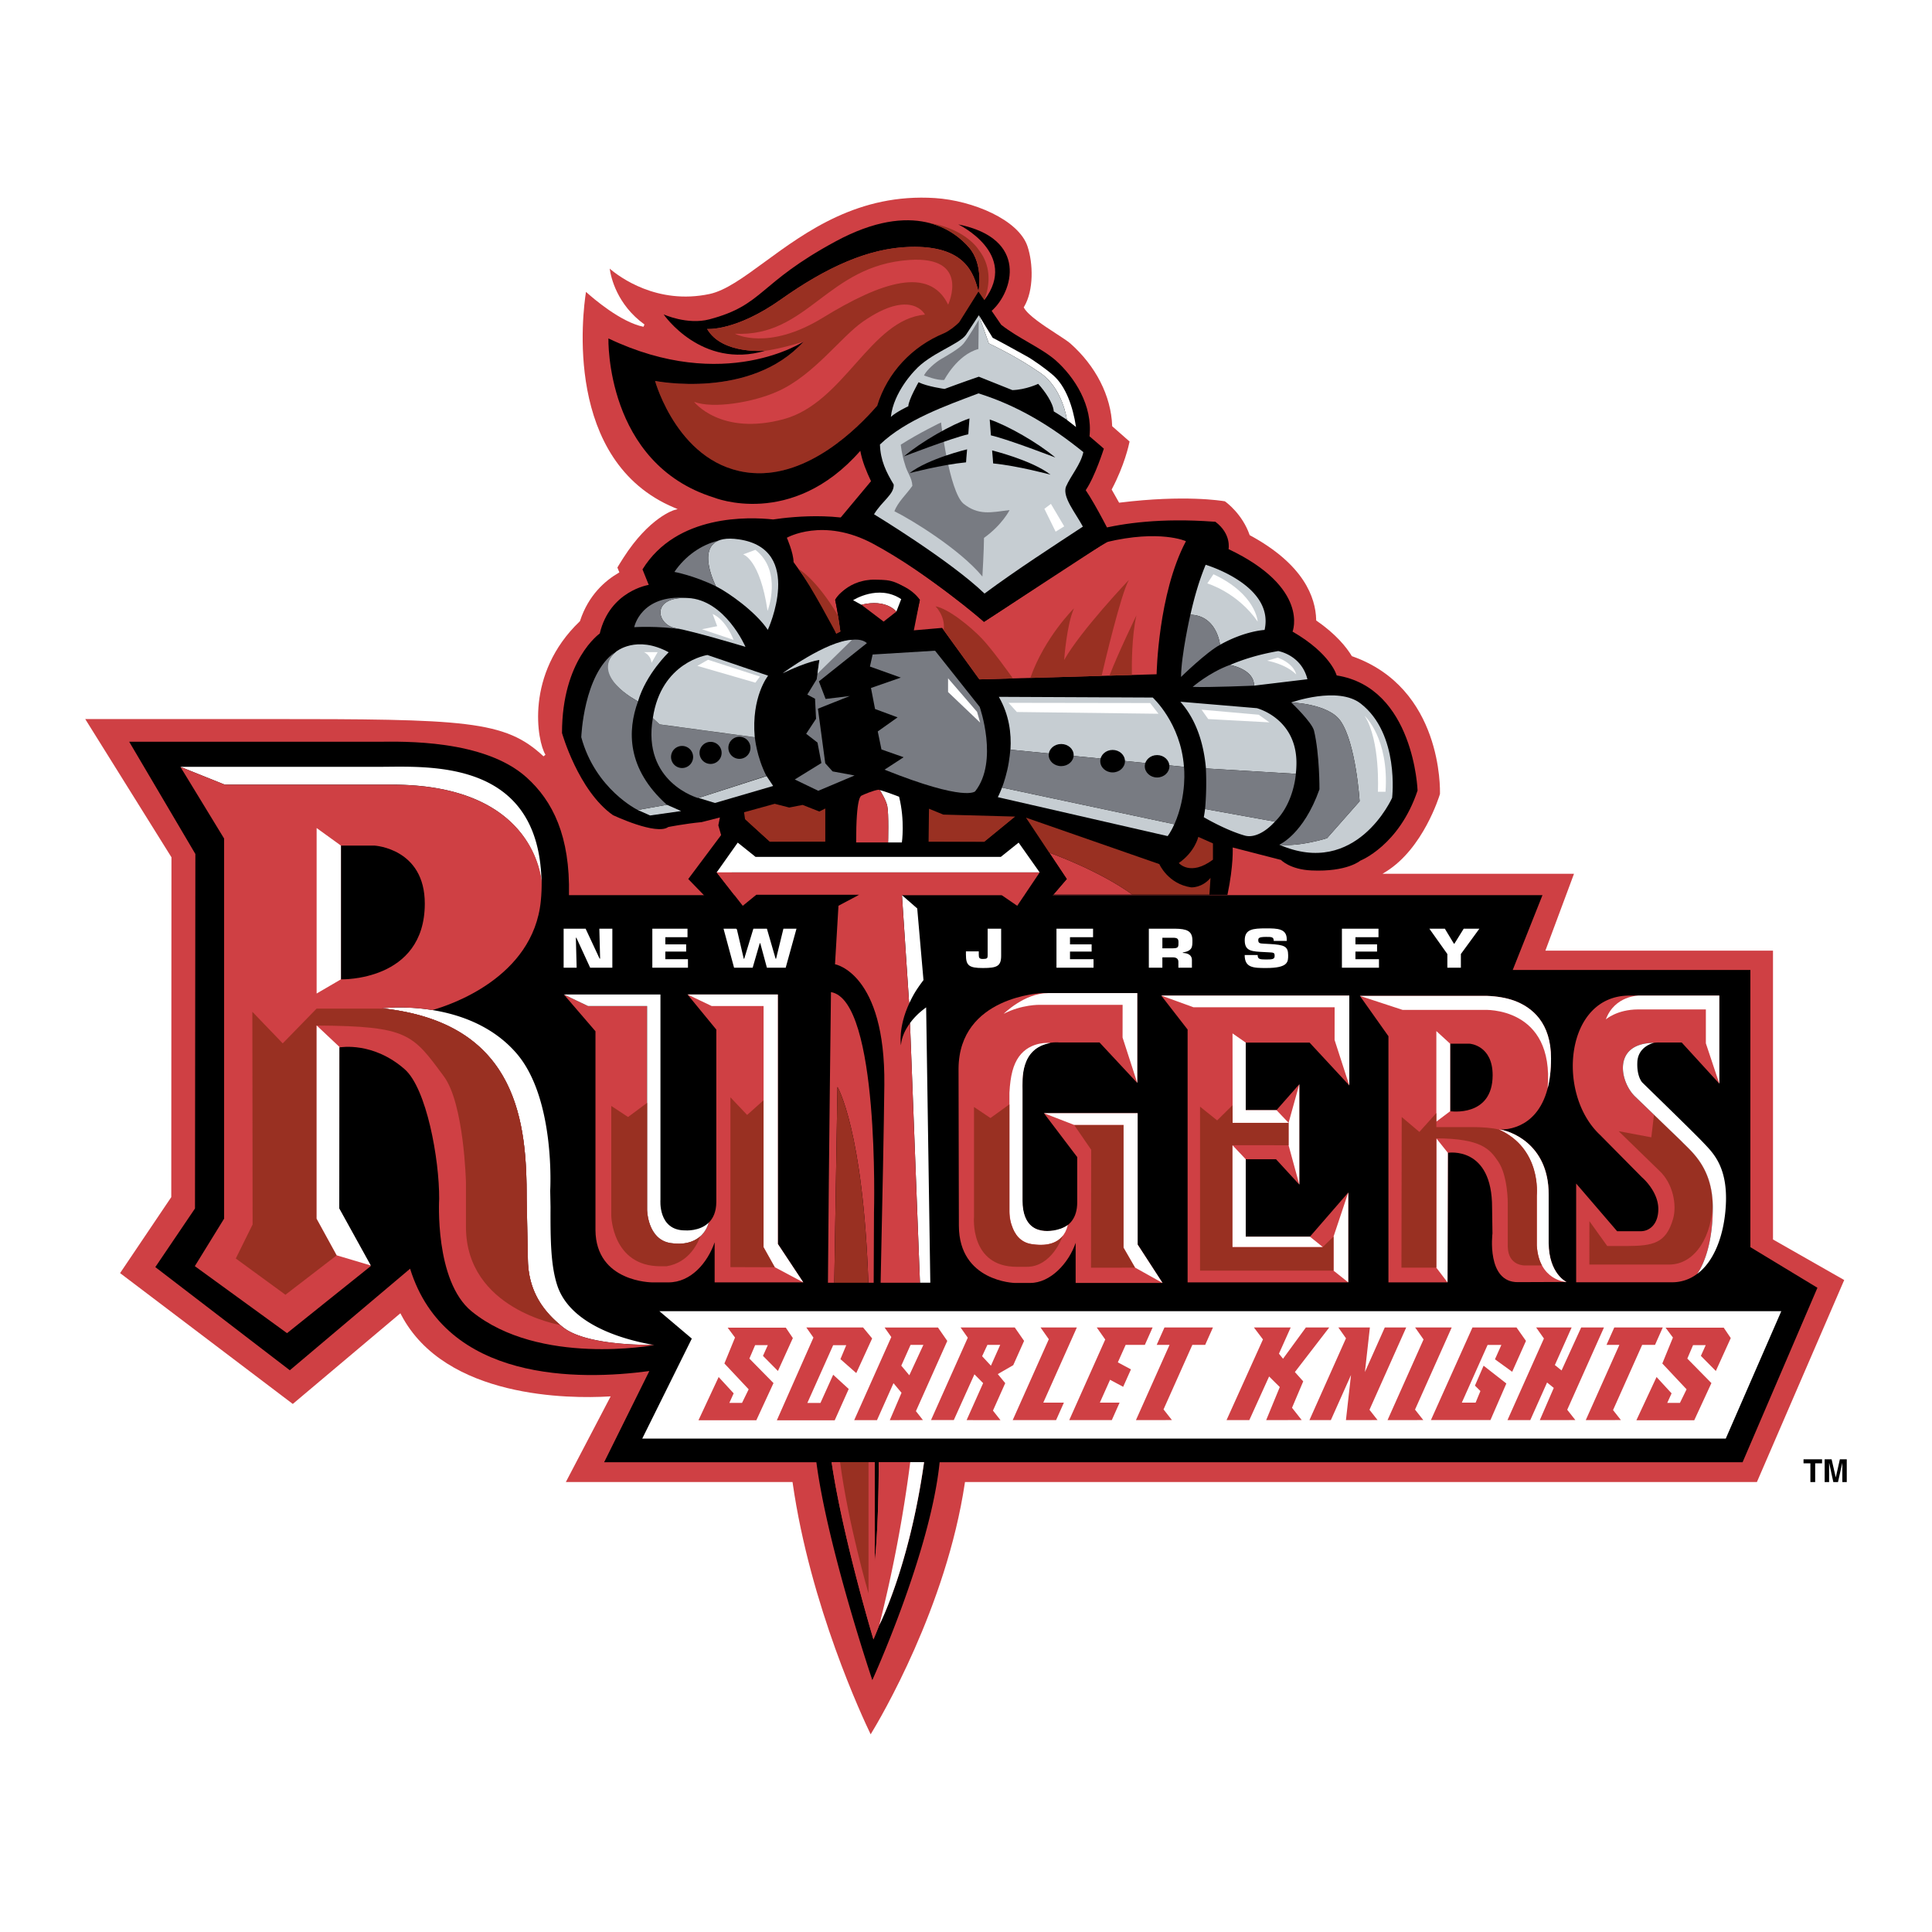 <svg xmlns="http://www.w3.org/2000/svg" width="2500" height="2500" viewBox="0 0 192.756 192.756"><g fill-rule="evenodd" clip-rule="evenodd"><path fill="#fff" d="M0 0h192.756v192.756H0V0z"/><path d="M175.289 147.86H96.277l-.016.107c-1.854 12.376-8.426 23.481-9.395 25.066-.789-1.632-6.021-12.794-7.78-25.065l-.016-.108H56.456l4.47-8.545-.224.013c-3.74.214-16.284.258-20.683-8.162l-.073-.141-10.735 9.047-17.231-13.054 5.107-7.58.019-33.906L8.504 71.74h18.087c19.91 0 23.78.114 27.635 3.72l.195-.16c-.827-1.334-2.071-8.051 3.418-13.303l.022-.022.01-.03c.848-2.603 2.549-4.036 3.827-4.779l.095-.056-.041-.102-.155-.386c.078-.131.303-.505.592-.957 2.585-4.042 5.043-4.766 5.067-4.773l.353-.098-.337-.142c-11.073-4.643-9.127-19.51-8.807-21.53.715.646 3.464 3.018 5.735 3.481l.1-.228c-2.74-1.984-3.345-4.685-3.471-5.573.968.826 4.732 3.637 9.96 2.531 1.596-.338 3.392-1.653 5.47-3.174 4.191-3.069 9.407-6.889 17.028-6.397 3.746.242 8.339 2.152 9.228 4.817.564 1.692.637 4.378-.34 6.024l-.037.064.037.064c.443.765 1.973 1.76 3.203 2.56.607.395 1.133.736 1.402.968 2.551 2.256 4.074 5.25 4.18 8.212l.002.054.043.037 1.693 1.49c-.076.376-.514 2.371-1.754 4.727l-.033.062.035.061c.205.348.428.744.666 1.178l.043.075.086-.01c6.451-.793 10.139-.186 10.467-.128.193.138 1.738 1.288 2.457 3.329l.016.046.043.023c5.352 2.903 6.539 6.184 6.592 8.425l.002.065.053.037c1.938 1.342 2.963 2.635 3.482 3.484l.023.039.043.015c8.992 3.173 8.76 13.298 8.746 13.741-.084.277-1.676 5.419-5.354 7.723l-.375.234h19.102l-2.855 7.669h22.709v28.817l7.105 4.046-8.708 20.15z" fill="#cf4044"/><path d="M174.635 124.429V96.772h-23.709l2.967-7.463H56.767c.123-5.891-1.61-9.394-4.246-11.758-4.233-3.796-12.359-3.567-14.754-3.546H12.891l6.601 11.197-.038 35.369-3.958 5.847 13.42 10.293 12-10.132c3.526 11.351 16.895 11.149 23.868 10.21l-4.509 9.099h113.583l7.467-17.407-6.69-4.052z"/><path d="M133.359 67.387s-.541-2.137-4.4-4.372c0 0 1.736-4.37-6.387-8.229 0 0 .312-1.507-1.311-2.727 0 0-.08-.018-.219-.015-10.408-.755-15.098 2.123-15.098 2.123l-7.381 6.582s-5.862-5.201-10.122-7.751c-3.52-2.107-9.375-1.46-11.306-1.172-2.378-.26-9.62-.548-13.033 4.981l.623 1.547s-3.873.585-4.888 4.851c0 0-3.766 2.615-3.766 9.927 0 0 1.622 5.751 5.075 8.189 0 0 4.332 2.058 5.523 1.191 0 0 1.625-.325 3.333-.489l1.822-.463-.157.784s.923 3.191 1.994 6.937h48.801c.629-3.01.521-4.728.521-4.728l4.822 1.243s.887.951 3.035 1.049c3.572.162 4.873-.975 4.873-.975s3.889-1.514 5.717-6.998c.004.001-.354-10.266-8.071-11.485z"/><path fill="#fff" d="M172.18 143.53l-108.103-.001 4.945-9.976-3.236-2.738h111.935l-5.541 12.715z"/><path fill="#cf4044" d="M152.246 133.781l-.945-1.341-4.393.003-4.144 9.236h5.939l1.586-3.649-2.271-1.775-.862 1.988.545.541-.48 1.158h-1.375l2.572-5.761h1.375l-.641 1.436 1.719 1.245 1.375-3.081zM126.006 133.635l-.901-1.192 3.668-.003-1.171 2.617.406.505 2.281-3.122h2.33l-3.428 4.449.832.929-1.117 2.635.965 1.226-3.543.004 1.356-3.296-1.065-1.056-1.973 4.352h-2.273l3.633-8.048zM85.43 136.992l-1.58-1.391.581-1.393h-1.306l-2.574 5.762h1.307l1.269-2.813 1.55 1.422-1.398 3.125h-5.773l3.65-8.254-.709-1.007h5.664l.903 1.092-1.584 3.457zM92.127 134.177h-1.279l-.926 2.075.801.959 1.404-3.034zm-3.202-.781l-.671-.952h5.325l.931 1.341-3.128 7.006.699.889-3.305.008 1.169-2.729-.801-.959-1.646 3.688h-2.274l3.701-8.292zM99.791 134.181h-1.279l-.525 1.128.877.947.927-2.075zm-3.234-.717l-.718-1.021 1.174-.003h4.229l.932 1.341-1.082 2.423-1.541.89.742.902-1.225 2.741.75.952h-2.281l-1.096-.007 1.647-3.687-.869-.879-2.057 4.565h-2.274l3.669-8.217zM107.439 132.44l-3.349 7.502h2.055l-.778 1.741h-4.328l3.602-8.068-.825-1.172 1.35-.003h2.273zM114.998 132.44l-.777 1.741h-1.916l-.778 1.74 1.309.701-.777 1.74-1.307-.701-1.02 2.281h1.971l-.777 1.741h-4.246l3.59-8.039-.846-1.202 1.383-.002h4.191zM121.018 132.44l-.778 1.741h-1.281l-2.873 6.435.836 1.063-1.313.004h-2.275l3.35-7.502h-1.282l.778-1.741h4.838zM134.289 133.522l-.76-1.079 1.242-.003h1.903l-.496 4.448 1.984-4.448h2.137l-3.666 8.214.805 1.025-1.264.004h-1.889l.506-4.498-2.01 4.498h-2.136l3.644-8.161zM142 141.679l-1.289.004h-2.275l3.591-8.043-.841-1.197 1.376-.003h2.276l-3.66 8.196.822 1.043zM154.037 133.543l-.775-1.1 1.267-.003h2.274l-1.674 3.751.668.54 1.959-4.291h2.273l-3.666 8.211.809 1.028-1.27.004h-2.273l1.391-3.211-.668-.539-1.674 3.75h-2.276l3.635-8.14zM165.896 132.44l-.775 1.741h-1.283l-2.904 6.504.783.994-1.229.004h-2.275l3.351-7.502h-1.283l.778-1.741h4.837zM77.614 136.782l1.489-3.283-.703-1.037-5.802-.001.735.986-1.059 2.587 2.42 2.578-.662 1.354h-1.265l.431-.952-1.498-1.63-2.013 4.315h5.772l1.713-3.708-2.405-2.446.572-1.341h1.265l-.482 1.071 1.492 1.507zM171.189 136.782l1.489-3.283-.703-1.037-5.801-.001.734.986-1.058 2.587 2.42 2.578-.663 1.354h-1.265l.431-.952-1.498-1.63-2.013 4.315h5.773l1.713-3.708-2.404-2.446.572-1.341h1.264l-.483 1.071 1.492 1.507z"/><path fill="#c6cdd2" d="M77.138 78.416l-5.807 1.697-1.639-.503 6.791-2.18.655.986z"/><path d="M121.016 84.146l-1.463-.65s-.318 1.471-1.943 2.608c0 0 1.139 1.357 3.406-.334v-1.624z" fill="#993022"/><path d="M66.717 65.079s-2.252 2.138-3.064 4.9c0 0-5.036-2.6-2.193-4.955 0-.001 2.018-1.705 5.257.055z" fill="#c6cdd2"/><path d="M65.614 65.063h-1.371s.675.259.762 1.066l.609-1.066z" fill="#fff"/><path d="M74.375 64.536s-2.031-4.711-5.767-4.874c-3.737-.162-3.086 2.681-1.219 3.006 1.869.325 6.986 1.868 6.986 1.868z" fill="#c6cdd2"/><path d="M73.188 63.838s-.719-1.974-2.089-2.583l.457 1.219-1.523.304 3.155 1.06z" fill="#fff"/><path d="M76.605 62.843s3.7-8.054-2.88-9.029c-5.115-.758-2.293 4.681-2.293 4.681 1.299.65 3.992 2.573 5.173 4.348z" fill="#c6cdd2"/><path d="M76.582 60.95s1.523-3.96-1.219-6.093l-1.219.457c.001-.001 1.676.457 2.438 5.636z" fill="#fff"/><path fill="#c6cdd2" d="M67.958 80.918l-3.102.441-1.23-.549 2.916-.516 1.416.624z"/><path d="M115.396 67.271s.135-8.017 2.926-13.277c0 0-2.596-1.188-7.963.1l-12.188 7.949s-5.536-4.821-11.055-7.788c-4.992-2.684-8.612-.603-8.612-.603s.668 1.515.668 2.428c0 0 3.528 4.771 4.26 7.136l.41-.212s-.336-2.448-.517-3.156c0 0 1.268-2.211 4.328-1.997 3.06.215 4.119 1.997 4.119 1.997l-.683 3.049 2.907-.252 3.719 5.137 17.681-.511z" fill="#cf4044"/><path d="M94.152 62.861l3.562 4.92 3.344-.096c-.355-.5-2.09-2.926-3.1-3.983-1.126-1.181-3.337-2.983-4.621-3.209.001 0 1.007.991.815 2.368zM109.908 67.429c.25-1.07 1.951-8.284 2.727-9.577 0 0-4.799 5.044-6.463 7.997 0 0 .238-3.489.979-5.153 0 0-2.918 2.863-4.355 6.938l7.112-.205zM113.379 61.402s-1.857 3.83-2.686 6.005l2.234-.065c-.015-1.028-.013-3.896.452-5.94zM101.287 81.47l-3.086 2.535h-5.574v-3.341l1.489.608 7.171.198zM82.339 80.664v3.324h-5.542l-2.456-2.196-.107-.752 3.059-.845 1.45.373 1.34-.261 1.664.658.592-.301z" fill="#993022"/><path d="M112.977 89.253c-3.145-2.256-7.344-3.839-8.295-4.183l1.748 2.63-1.33 1.553h7.877z" fill="#cf4044"/><path d="M79.642 56.742s1.747.946 3.975 4.677l.226 1.585-.41.212c-.001 0-2.553-4.862-3.791-6.474z" fill="#993022"/><path fill="#fff" d="M57.532 96.548h-1.298v-3.893h2.193l1.395 2.99h.052l-.078-2.99h1.298v3.893h-2.213l-1.375-2.989h-.052l.078 2.989zM66.38 94.218h2.077v.721H66.38v.758h2.258v.851h-3.555v-3.893h3.51v.851H66.38v.712zM78.162 92.655h1.304l-1.077 3.893h-1.875l-.661-2.44h-.052l-.708 2.44h-1.855l-1.051-3.893h1.317l.701 3h.045l.915-3h1.349l.869 3h.046l.733-3zM99.885 92.655v2.694c0 1.043-.404 1.23-1.82 1.23-1.404 0-1.694-.255-1.694-1.339v-.322h1.282v.322c0 .321.047.436.412.436.418 0 .473-.083.473-.327v-2.694h1.347zM106.754 94.218h2.158v.721h-2.158v.758h2.348v.851h-3.698v-3.893h3.651v.851h-2.301v.712zM114.621 92.655h2.604c1.168.016 1.742.208 1.742 1.178 0 .649 0 1.028-.959 1.199v.042c.553.015.91.249.91.69v.783h-1.35v-.545c.014-.291-.148-.488-.553-.488h-1.045v1.033h-1.35v-3.892h.001zm2.395 1.957c.58 0 .561-.166.561-.607 0-.348-.115-.446-.561-.446h-1.045v1.054h1.045v-.001zM126.65 94.181c1.498.083 1.869.229 1.869 1.121 0 .644.033 1.277-2.193 1.277-1.287 0-2.145-.021-2.145-1.297h1.295c0 .405.189.446.85.446.635 0 .844-.031.844-.358 0-.337-.074-.333-.709-.364l-.297-.016c-1.248-.067-1.977-.062-1.977-1.178 0-1.116.816-1.188 2.139-1.188 1.107 0 2.053.016 2.053 1.09v.161h-1.297c0-.4-.215-.4-.756-.4-.729 0-.789.115-.789.333 0 .312.195.322.553.343l.56.03zM135.232 94.218h2.159v.721h-2.159v.758h2.348v.851h-3.697v-3.893h3.65v.851h-2.301v.712zM145.752 95.183v1.365h-1.35v-1.365l-1.795-2.528h1.545l.905 1.5h.047l.931-1.5h1.565l-1.848 2.528z"/><path d="M82.907 98.982c4.875.812 4.292 21.949 4.292 21.949l-.031 7.05h.691c.183-8.324.333-15.987.371-19.743.113-11.165-4.922-12.035-4.922-12.035l.345-5.835 2.069-1.099H75.458l-1.352 1.103-2.603-3.331 2.236-2.256 1.313 1.64 24.799.018 1.777-2.375 2.1 2.973-2.24 3.331-1.549-1.062h-9.951l1.522 1.325.625 7.151s-.323.415-.649.908c-.235.371-.443.734-.616 1.082l-.018.036c-1.284 2.601-.967 4.472-.967 4.472.08-.882.467-1.621.906-2.197v-.004s.206-.331.734-.849c.383-.374.877-.728.877-.728l.416 27.475h1.033c.006-15.564.047-36.561.047-36.561l4.722-.4 2.447 2.915 5.363-6.235-4.488-6.729-3.74 3.035-5.574-.018.103-5.621-1.422-2.64.772-2.354-.389-3.265.516-2.422-1.253-3.688.819-4.15c-1.946-1.803-2.856-2.082-4.386-1.966-1.53-.116-3.574.975-4.06 1.966l.819 4.15-1.253 3.688.516 2.422-.39 3.265.772 2.354-1.422 2.64.103 5.621-5.673.018-3.182-2.927-4.95 6.621 5.094 5.256 2.716-1.936 4.657.4s-.014 20.997 0 36.561h1.469c.096-12.747.303-28.999.303-28.999z"/><path d="M85.939 60.336l-.826-.452s2.517-1.631 4.802-.108l-.486 1.245c-.001 0-.988-1.299-3.49-.685zM101.629 84.068l-1.777 1.423H75.38l-1.776-1.423-2.101 2.973h32.226l-2.1-2.973zM87.773 78.822c.177.276.621 1.006.75 1.587.163.731.081 3.645.081 3.645h1.377s.317-2.186-.279-4.565c-.718-.274-1.425-.526-1.929-.667z" fill="#fff"/><path d="M87.061 65.301l6.231-.38 4.452 5.608s1.908 5.413-.447 8.418c0 0-.924 1.094-9.048-2.156l1.906-1.242-2.212-.777-.37-1.796 1.979-1.405-2.249-.833-.406-2.099 2.975-1.034-3.079-1.102.268-1.202z" fill="#787b82"/><path fill="#fff" d="M94.588 67.673l2.894 3.351.305 1.067-3.199-3.047v-1.371z"/><path d="M78.079 67.176s6.533-4.657 8.414-3.013L81.7 67.981l.67 1.753 2.416-.292-3.182 1.266.731 5.443.731.812 2.193.406-3.619 1.529-2.346-1.129 2.656-1.64-.389-2.041-1.129-.876.986-1.5-.102-1.999-.772-.413.935-1.525.274-1.935c.001.003-1.806.047-3.674 1.336z" fill="#787b82"/><path d="M81.754 65.843s-1.136.114-3.675 1.333c0 0 4.344-3.227 6.924-3.338l-3.443 3.373.194-1.368zM127.635 84.275s.045-.02.121-.061l-.121.061z" fill="#c6cdd2"/><path d="M135.758 70.195c-2.277-1.772-6.932-.108-6.932-.108s3.695.101 4.908 1.831c1.557 2.218 1.916 8.025 1.916 8.025l-3.25 3.683s-2.717.873-4.766.649c7.689 3.357 11.258-4.676 11.258-4.676s.766-6.371-3.134-9.404zM99.973 78.578s.041-.102.104-.285c-.275.774-.523 1.241-.523 1.241l16.939 3.882s.311-.367.668-1.181l-17.188-3.657zM100.814 74.795l17.309 1.711c-.312-4.37-3.115-6.912-3.115-6.912l-15.355-.07c1.029 1.776 1.265 3.639 1.161 5.271z" fill="#c6cdd2"/><path d="M129.283 77.204a9.38 9.38 0 0 0 .064-1.084c0-4.469-3.955-5.466-3.955-5.466l-7.627-.642c1.719 1.938 2.361 4.463 2.553 6.656l8.965.536zM120.23 80.713c-.064.516-.127.82-.127.82s2.168 1.29 4.096 1.834c.875.247 2.016-.304 3-1.395l-6.969-1.259zM120.289 56.348c-.666 1.597-1.158 3.349-1.52 4.982 2.656.083 2.951 2.979 2.953 3.002 2.473-1.392 4.445-1.482 4.445-1.482 1.015-4.468-5.878-6.502-5.878-6.502zM127.525 64.957c-1.979.341-3.566.855-4.814 1.388.094.016 2.408.421 2.408 2.061l5.322-.639c-.607-2.438-2.916-2.81-2.916-2.81z" fill="#c6cdd2"/><path d="M128.826 70.087s3.695.101 4.908 1.831c1.557 2.218 1.916 8.025 1.916 8.025l-3.25 3.683s-2.717.873-4.766.649c0 0 2.414-1.019 4.008-5.523 0 0 .023-3.474-.541-5.849-.203-.849-2.275-2.816-2.275-2.816zM100.496 76.826c.242-1.047.303-2.033.303-2.033l17.326 1.713s.336 2.797-.957 5.73l-17.195-3.659c0 .001.281-.704.523-1.751z" fill="#787b82"/><path d="M105.875 76.436c.688 0 1.244-.494 1.244-1.103s-.557-1.103-1.244-1.103-1.244.494-1.244 1.103.557 1.103 1.244 1.103zM111.006 77.064c.68 0 1.232-.502 1.232-1.121 0-.62-.553-1.122-1.232-1.122s-1.232.502-1.232 1.122c-.001.619.552 1.121 1.232 1.121zM115.443 77.57c.678 0 1.227-.5 1.227-1.118 0-.618-.549-1.118-1.227-1.118s-1.227.5-1.227 1.118c.001.617.55 1.118 1.227 1.118z"/><path d="M120.311 76.668a29.845 29.845 0 0 1-.08 4.045l6.973 1.261c1.912-1.872 2.082-4.77 2.082-4.77l-8.975-.536z" fill="#787b82"/><path fill="#fff" d="M100.621 70.121l14.129.022.832 1.068-14.129-.174-.832-.916zM119.879 70.805l5.705.504 1.066.761-6.105-.329-.666-.936zM125.48 62.017s-.152-2.742-4.416-4.723l-.611.914s2.985.868 5.027 3.809zM127.486 65.611l-1.064.304s1.828.305 2.895 1.371c-.001 0-.133-1.02-1.831-1.675zM136.146 71.412s2.453 2.218 2.088 7.581h-.762c.001 0 .27-5.091-1.326-7.581z"/><path d="M117.832 67.538s2.555-2.496 3.893-3.204c0 0-.289-2.926-2.963-3.005 0 .001-.914 4.003-.93 6.209zM118.994 68.532s1.635-1.43 3.707-2.189c0 0 2.418.39 2.418 2.063 0 0-4.342.189-6.125.126zM67.39 62.668c-1.857-.323-2.509-3.135 1.157-3.007l-.036-.005c-4.596-.364-5.234 2.918-5.234 2.918s2.349-.155 4.771.227c-.246-.054-.469-.1-.658-.133zM71.663 53.946c-1.703.397-3.314 1.542-4.378 3.116 0 0 1.917.34 4.146 1.433-.003-.007-1.885-3.642.232-4.549zM66.535 80.295c-4.025-3.606-3.941-7.408-2.882-10.316-.365-.194-4.623-2.553-2.312-4.896-3.126 2.202-3.347 8.47-3.347 8.47 1.408 5.198 5.631 7.256 5.632 7.257l2.909-.515z" fill="#787b82"/><path d="M75.312 73.567l-9.486-1.285-.69-.642c-1.107 6.421 4.509 7.979 4.509 7.979l6.817-2.208c-.987-1.929-1.15-3.844-1.15-3.844z" fill="#787b82"/><path d="M65.817 72.273l9.484 1.285c-.359-4.05 1.333-6.146 1.333-6.146l-6.056-2.063s-4.618.683-5.443 6.292l.682.632z" fill="#c6cdd2"/><path fill="#fff" d="M70.641 65.825L75.82 67.5l-.457.61-5.788-1.676 1.066-.609z"/><path d="M68.051 76.625a1.101 1.101 0 1 0 0-2.202 1.101 1.101 0 0 0 0 2.202zM70.895 76.218a1.101 1.101 0 1 0 0-2.202 1.101 1.101 0 0 0 0 2.202zM73.739 75.71a1.102 1.102 0 1 0-.001-2.203 1.102 1.102 0 0 0 .001 2.203z"/><path fill="#cf4044" d="M134.619 99.326v8.968l-3.963-4.274h-6.369v6.738h3.07l2.276-2.586v10.016l-2.324-2.53h-3.022v7.724h6.406l3.823-4.406v8.967h-16.028v-25.226l-2.634-3.391h18.765z"/><path fill="#fff" d="M134.516 118.976v8.967l-1.467-1.169v-3.404l1.467-4.394zM128.562 114.264l1.071 3.924v-10.016l-1.071 3.852v2.24zM115.854 99.326l3.222 1.17h14.08l-.004 3.262 1.467 4.536v-8.968h-18.765z"/><path fill="#993022" d="M133.049 123.37l-1.078 1.043h-9.002v-10.152l5.593.003v-2.24h-5.582l-.011-1.757-1.533 1.515-1.707-1.369v16.361h13.32v-3.404z"/><path fill="#fff" d="M127.357 110.758h-3.07v-6.738l-1.318-.918.011 8.922h5.582l-1.205-1.266zM130.693 123.382h-6.406v-7.724l-1.318-1.397v10.152h9.002l-1.278-1.031z"/><path d="M154.51 124.007v-4.822c.02-5.702-4.832-6.501-4.832-6.501s3.592.29 4.729-4.092c.213-.823.34-1.812.34-2.998 0-3.548-1.867-5.1-3.705-5.769-.758-.266-1.662-.433-2.738-.467h-12.629l2.85 4.026v24.56h5.896l.033-12.928s4.439-.736 4.412 5.493l.037 2.552s-.621 4.883 2.533 4.86l4.855-.019c0 .001-1.762-.803-1.781-3.895zm-9.828-13.141v-6.734h1.953s2.293.146 2.287 3.15c-.01 4.229-4.24 3.584-4.24 3.584z" fill="#cf4044"/><path fill="#fff" d="M144.42 127.944l-1.119-1.469V113.57l1.152 1.447-.033 12.927zM144.682 110.866v-6.734l-1.377-1.262v9.035l1.377-1.039zM149.555 112.696c4.189 1.841 3.773 6.462 3.773 6.585v5.001c.236 3.521 2.963 3.621 2.963 3.621s-1.762-.805-1.781-3.896v-4.822c.017-5.16-4.037-6.445-4.955-6.489z"/><path d="M153.328 124.282v-5.001c0-.123.504-4.62-3.773-6.585h.01c-.723-.177-1.617-.247-2.818-.247h-3.445v-1.401l-1.691 1.884-1.762-1.488-.027 15.031h3.48l.006-12.903c4.506.027 5.338 1.083 6.178 2.329.965 1.433.945 4.155.945 4.155v4.367c.061 1.901 1.715 1.831 1.715 1.831h1.691c-.267-.495-.454-1.136-.509-1.972z" fill="#993022"/><path d="M148.066 100.758s7.039-.391 6.34 7.834c.213-.823.34-1.812.34-2.998 0-3.548-1.867-5.1-3.705-5.769-.758-.266-1.662-.433-2.738-.467h-12.629l4.264 1.399h8.128v.001z" fill="#fff"/><path d="M167.713 113.811l-4.533-4.366c-1.543-1.418-2.387-5.352 1.834-5.402.168-.025.348-.038.541-.033h2.229l3.752 4.106V99.33h-8.945c-6.426-.033-7.369 9.77-2.953 13.902l4.178 4.225s1.635 1.374 1.635 3.17c0 1.533-.898 2.212-1.746 2.212h-2.365l-4.086-4.758v9.852h9.555a4.112 4.112 0 0 0 2.516-.837c.104-.134 1.564-2.088 1.564-6.616-.002-4.032-2.17-5.613-3.176-6.669z" fill="#cf4044"/><path d="M171.535 108.115v-8.786h-8.01s-2.424-.016-3.311 2.38c0 0 1.094-.986 3.201-.998h6.779v3.381l1.341 4.023z" fill="#fff"/><path fill="#993022" d="M167.816 113.918l-.005-.007.005.007zM167.713 113.811l-2.695-2.597-.266 2.257-3.258-.612 4.07 3.957c1.359 1.269 1.754 3.42 1.359 4.79-.709 2.465-2.014 2.691-4.613 2.71h-1.955l-1.779-2.48-.004 4.329h7.947c2.715.005 4.33-3.047 4.35-6.155-.156-3.554-2.053-5.077-3.053-6.091l-.006-.007-.097-.101z"/><path d="M169.939 113.999c-.949-1.007-6.074-5.977-6.121-6.033-.195-.26-.508-.856-.461-1.987.066-1.622 1.684-1.938 1.656-1.937-4.221.051-3.377 3.984-1.834 5.402l1.838 1.77 2.695 2.597.098.101.006.007c1.043 1.058 3.07 2.664 3.07 6.561 0 4.528-1.461 6.482-1.564 6.616l-.008.008c1.682-1.218 2.703-3.819 2.871-6.835.217-3.866-1.296-5.264-2.246-6.27zM55.588 128.215c-.627-1.951-.678-4.378-.662-7.783l-.032-1.646s.54-9.185-3.366-13.698c-2.377-2.747-5.664-3.876-8.39-4.315-2.813-.454-5.03-.172-5.03-.172 13.688 1.449 14.443 11.619 14.438 18.982l.118 5.913c0 3.495 1.737 5.506 3.507 6.921 2.093 1.675 7.285 1.766 8.729 1.758.241-.002.378.022.378.022-4.67-.817-8.64-2.714-9.69-5.982zM53.873 85.915C52.487 75.72 42.378 76.506 37.8 76.506H17.996l.141.057 4.288 1.72h16.672c14.785 0 14.936 10.037 14.936 10.037a18.31 18.31 0 0 0-.16-2.405z" fill="#fff"/><path d="M64.9 134.175c-1.443.008-6.636-.083-8.729-1.758-1.77-1.415-3.507-3.426-3.507-6.921l-.118-5.913c.006-7.363-.75-17.533-14.438-18.982 0 0 2.216-.282 5.03.172 1.71-.475 10.049-3.21 10.818-10.877.069-.693.095-1.36.084-2.001-.229-1.883-1.96-9.611-14.943-9.611H22.425l-4.288-1.72-.139-.056 4.362 7.155v37.92l-2.922 4.742 9.201 6.685 8.355-6.694-3.146-5.692.009-16.123c.176-.024 3.382-.567 6.514 2.174 2.187 1.914 3.466 8.977 3.445 12.928 0 0-.488 8.204 3.248 11.239 6.752 5.486 18.213 3.357 18.213 3.357l-.377-.024zM34.014 97.71V84.365h3.347s5.034.27 5.021 5.806c-.019 7.792-8.368 7.539-8.368 7.539z" fill="#cf4044"/><path d="M52.661 125.495l-.118-5.912c.005-7.257-.729-17.238-13.849-18.914-.36-.021-.725-.037-1.094-.042h-6.013l-.001.01v-.006l-3.378 3.466-3.031-3.152.026 21.223-1.678 3.392 4.954 3.618 5.112-3.933-2.005-3.657v-19.271c9.166.056 9.576.859 12.701 5.077 2.015 2.721 2.202 10.578 2.202 10.578v4.467c.029 8.189 9.369 9.746 9.369 9.746s-.039-.039-.106-.113c-1.617-1.397-3.091-3.357-3.091-6.577z" fill="#993022"/><path fill="#fff" d="M34.014 84.365V97.71l-2.424 1.414V82.612l2.424 1.753zM33.858 104.442l-2.269-2.135v19.282l2.005 3.656 3.401 1.013-3.146-5.693.009-16.123z"/><path d="M59.409 122.718c.036 5.236 5.683 5.226 5.683 5.226h1.574c2.288.011 3.936-1.986 4.634-4v4h8.845l-2.538-3.834V99.22h-9.014l2.874 3.502v17.205c-.005.989-.324 1.635-.756 2.056-.444 1.488-1.747 2.353-3.803 2.04-2.326-.354-2.346-3.323-2.346-3.323v-20.328h-5.896l-2.411-1.151 3.155 3.668v19.829h-.001z" fill="#cf4044"/><path d="M64.562 100.371v20.328s.02 2.969 2.346 3.323c2.056.312 3.358-.552 3.803-2.04-.922.9-2.359.775-2.359.775-2.727.006-2.459-3.062-2.459-3.062V99.22h-9.638l2.411 1.151h5.896z" fill="#fff"/><path fill="#993022" d="M72.874 126.42l4.439.015-1.13-2.02v-14.643l-1.642 1.466-1.667-1.759v16.941zM66.904 124.022c-2.326-.354-2.341-3.34-2.341-3.34v-10.65l-1.901 1.412-1.674-1.103v10.961s.091 5.033 4.904 5.033h.602c2.345-.365 3.202-2.497 3.368-2.983-.671.593-1.669.866-2.958.67z"/><path fill="#fff" d="M77.606 124.109V99.22h-9.014l2.411 1.151h5.18v24.044l1.13 2.02 2.831 1.508-2.538-3.834z"/><path d="M115.988 128.002l-2.486-3.833v-13.104h-9.348l3.32 4.378v4.543c-.016 3.102-3.049 2.831-3.049 2.831-2.674.005-2.41-3.062-2.41-3.062v-11.843c0-4.371 3.674-3.904 3.674-3.904h4.012l3.764 4.04v-8.965h-9.484s-8.29.294-8.347 7.532l.034 15.693c.023 5.555 5.563 5.692 5.563 5.692h1.543c2.029.011 3.857-1.985 4.543-4v4h8.671v.002z" fill="#cf4044"/><path fill="#993022" d="M108.85 126.479l4.408-.004-1.156-2.001V112.23h-4.94l1.707 2.484-.019 11.765z"/><path fill="#fff" d="M113.502 124.169v-13.104h-9.348l3.008 1.165h4.94v12.244l1.156 2.001 2.73 1.527-2.486-3.833z"/><path d="M104.043 122.79c-.33-.062-2.027-.198-2.027-3.034v-10.961c0-1.07-.252-4.21 2.789-4.733 0 0-1.988-.246-3.145 1.362-.566.79-.859 1.88-.949 3.6V120.76s-.074 2.992 2.182 3.361c1.262.207 3.146.161 3.646-1.902-.885.626-2.111.643-2.496.571zM104.561 99.084c-2.359 0-4.424 2.064-4.424 2.064 1.828-.944 3.598-.896 3.598-.896h8.268l-.004 3.262 1.467 4.537v-8.968h-8.905v.001z" fill="#fff"/><path d="M102.893 124.12c-1.129-.185-1.676-1.028-1.938-1.824-.234-.57-.26-1.174-.244-1.557V110.18l-1.893 1.367-1.641-1.103v10.962s-.45 4.984 4.27 4.984h.961c2.525.028 3.584-2.979 3.621-3.087-.789.986-2.152.978-3.136.817z" fill="#993022"/><path d="M88.523 80.409c-.128-.579-.57-1.307-.749-1.584l-.12-.035c-.526.063-1.541.505-1.655.568-.114.062-.582.052-.582 4.696h3.187s.082-2.914-.081-3.645zM85.939 60.336l2.22 1.681 1.269-.996s-.987-1.299-3.489-.685z" fill="#cf4044"/><path d="M118.836 88.532c-2.312-.345-3.17-2.32-3.17-2.32l-13.305-4.635 2.32 3.493c.951.344 5.15 1.927 8.295 4.183h7.689l.107-1.664c-.858 1.019-1.936.943-1.936.943z" fill="#993022"/><path d="M97.621 29.092s.543-2.681-.937-4.396c-1.481-1.714-5.523-4.82-13.314-.613-7.792 4.208-7.138 6.342-12.603 7.779-2.196.578-4.556-.495-4.556-.495s3.763 5.514 10.146 3.624c0 0-4.322.401-5.803-2.17 0 0 2.838.251 7.357-2.944 4.519-3.194 8.698-5.121 12.861-5.242 5.54-.16 6.378 2.63 6.849 4.457z"/><path d="M97.617 24.891s-1.262-2.054-4.87-2.636a7.794 7.794 0 0 1 3.937 2.442c1.48 1.714.937 4.396.937 4.396-.471-1.827-1.31-4.617-6.85-4.456-4.164.121-8.342 2.048-12.861 5.243s-7.357 2.943-7.357 2.943c1.48 2.571 5.803 2.17 5.803 2.17-.03.009-.059.015-.089.023 1.068-.162 2.367-.447 3.913-.939-5.298 5.844-14.824 3.929-14.824 3.929s2.378 8.632 9.729 9.185c7.3.548 13.426-7.939 13.426-7.939s5.531-7.018 7.048-5.519l.463-.241 1.751-2.646c0-.001 2.024-3.23-.156-5.955z" fill="#993022"/><path d="M90.738 25.935c-8.259.552-10.127 7.712-17.414 7.363 0 0 3.27 1.775 8.766-1.597 5.837-3.581 10.635-5.166 12.505-1.308 0 .001 2.28-4.868-3.857-4.458z" fill="#cf4044"/><path d="M92.286 31.391s-1.323-2.666-6.168.681c-2.208 1.525-4.882 5.319-8.464 6.947-2.568 1.167-6.536 1.774-8.406 1.073 0 0 2.654 3.419 8.932 1.729 6.07-1.635 8.657-9.964 14.106-10.43z" fill="#cf4044"/><path d="M108.322 48.908c.938-1.375 1.809-4.146 1.809-4.146s-.635-.561-1.43-1.232c.33-3.067-1.486-5.904-3.398-7.597-1.455-1.253-3.703-2.177-5.414-3.531l-.951-1.388c2.113-1.867 3.734-7.199-3.33-8.624 0 0 6.093 2.917 2.597 7.554l-.584-.851-1.926 3.067c-.371.379-1.026.883-1.534 1.101-3.135 1.297-5.626 3.899-6.635 7.208-2.013 2.325-6.885 7.139-12.441 6.722-7.351-.552-9.729-9.185-9.729-9.185s9.526 1.916 14.824-3.929c0 0-7.87 5.221-19.479-.312 0 0-.327 12.491 10.531 15.876 0 0 7.746 3.162 14.601-4.661.195 1.077.62 2.078 1.068 3.03l-3.277 3.926c3.093 1.441 12.095 7.793 14.548 10.105 4.941-3.183 9.83-6.645 12.863-8.275 0 .002-1.721-3.419-2.713-4.858z"/><path d="M106.342 48.578c-.342 1.046.955 2.58 1.697 3.963-3.025 1.992-6.564 4.272-9.814 6.677-3.467-3.326-11.023-7.909-11.023-7.909.826-1.357 2.011-1.976 1.964-2.967-.755-1.25-1.321-2.395-1.374-3.993 2.595-2.477 6.598-3.875 9.83-5.102 3.916 1.227 7.232 3.244 10.465 5.862-.284 1.275-1.228 2.289-1.745 3.469z" fill="#c6cdd2"/><path d="M98.861 43.435s-.07-1.062-.117-1.581c1.816.613 4.816 2.332 6.545 3.792 0 0-4.695-1.814-6.428-2.211zM99.086 46.236s-.043-.737-.104-1.298c0 0 3.967.974 5.824 2.418.001.001-3.273-.884-5.72-1.12z"/><path d="M98.172 53.668c0 1.12-.158 3.851-.158 3.851-2.26-2.731-7.096-5.68-8.777-6.511.354-.944 1.199-1.684 1.789-2.533-.024-.802-.525-1.307-.75-2.185-.307-.92-.406-1.925-.406-1.925 1.888-1.203 4.016-2.217 4.016-2.217s.812 6.836 2.228 8.094c1.509 1.203 2.724.885 4.613.648 0 0-.729 1.466-2.555 2.778z" fill="#787b82"/><path d="M96.608 43.325s.071-1.062.118-1.58c-1.817.613-4.817 2.332-6.545 3.792 0 0 4.696-1.814 6.427-2.212zM96.384 46.127s.044-.737.103-1.298c0 0-3.885.931-5.742 2.376 0 0 3.191-.842 5.639-1.078z"/><path fill="#fff" d="M104.85 50.272l1.326 2.242-.856.53-1.121-2.28.651-.492zM98.656 34.259l-.998-2.81 1.381 2.25c1.695.885 2.604 1.422 3.361 1.828.629.335 1.994 1.304 2.715 1.946 1.211 1.081 1.926 3.055 2.24 5.131l-.906-.708s-.398-3.164-2.691-4.718c-1.406-.953-2.742-1.769-5.102-2.919z"/><path d="M103.758 37.179c-1.406-.954-2.742-1.77-5.102-2.919l-.998-2.81-1.285 1.958c-.708.973-3.598 1.857-5.108 3.562 0 0-2.117 2.129-2.383 4.624.566-.519 1.74-1.06 1.74-1.06.021-.65 1.023-2.398 1.023-2.398.865.432 2.595.668 2.595.668s2.124-.787 3.418-1.221l3.346 1.338c1.338-.034 2.576-.624 2.576-.624.65.708 1.504 1.921 1.553 2.747 0 0 .58.347 1.314.84-.015-.113-.441-3.181-2.689-4.705z" fill="#c6cdd2"/><path d="M92.187 37.458s1.335.529 2.02.446c0 0 1.293-2.511 3.407-3.081l.037-2.912s-1.08 1.84-1.522 2.371c-.442.531-1.77 1.268-2.271 1.562-.502.297-1.396 1.044-1.671 1.614z" fill="#787b82"/><path d="M83.554 108.44s2.563 4.276 3.083 19.541h.531l.031-7.05s.583-21.137-4.292-21.949c0 0-.207 16.252-.303 28.999h.632l.318-19.541z" fill="#cf4044"/><path d="M90.871 99.776l-.018.036.018-.036zM91.511 90.635l-1.522-1.325.718 10.812s.056-.125.146-.309l.018-.036a9.934 9.934 0 0 1 .616-1.082c.327-.493.649-.908.649-.908l-.625-7.152zM92.402 100.507s-.494.354-.877.728c-.528.518-.734.849-.734.849v.004l.994 25.889h1.032l-.415-27.47z" fill="#fff"/><path d="M83.236 127.981h3.401c-.52-15.265-3.083-19.541-3.083-19.541l-.318 19.541z" fill="#993022"/><path d="M71.503 87.041l2.603 3.331 1.352-1.103h10.265l-2.069 1.099-.345 5.835s5.036.87 4.922 12.035c-.038 3.756-.188 11.419-.371 19.743h3.926l-.994-25.895c-.438.576-.826 1.315-.906 2.197 0 0-.298-1.737.821-4.163-.086.187 0 0 0 0l-.719-10.81h9.951l1.549 1.062 2.24-3.331H71.503z" fill="#cf4044"/><path d="M87.727 162.135a47.434 47.434 0 0 1-.583 1.427s-3.065-10.171-4.174-17.687h-1.521c1.106 8.488 5.583 21.748 5.583 21.748s5.81-12.743 6.717-21.748h-1.554c-1.476 10.467-4.468 16.26-4.468 16.26z"/><path d="M87.269 155.788s.377-2.691.407-9.912h-.407v9.912z"/><path d="M87.676 145.876c-.03 7.221-.407 9.912-.407 9.912v-9.912h-.618v13.102s-2.018-6.899-2.835-13.102h-.846c1.109 7.516 4.174 17.687 4.174 17.687s.227-.523.587-1.443a138.531 138.531 0 0 0 3.085-16.243h-3.14v-.001z" fill="#cf4044"/><path d="M92.176 145.876h-1.36a138.531 138.531 0 0 1-3.085 16.243l-.004.016s2.992-5.793 4.468-16.259h-.019z" fill="#fff"/><path d="M86.651 158.978v-13.102h-2.835c.817 6.202 2.835 13.102 2.835 13.102z" fill="#993022"/><path d="M181.1 147.869h-.477v-1.872h-.685v-.402h1.849v.402h-.687v1.872zM184.252 147.869h-.443v-1.9h-.006l-.426 1.9h-.465l-.414-1.9h-.008v1.9h-.443v-2.274h.693l.412 1.793h.008l.404-1.793h.688v2.274z"/></g></svg>